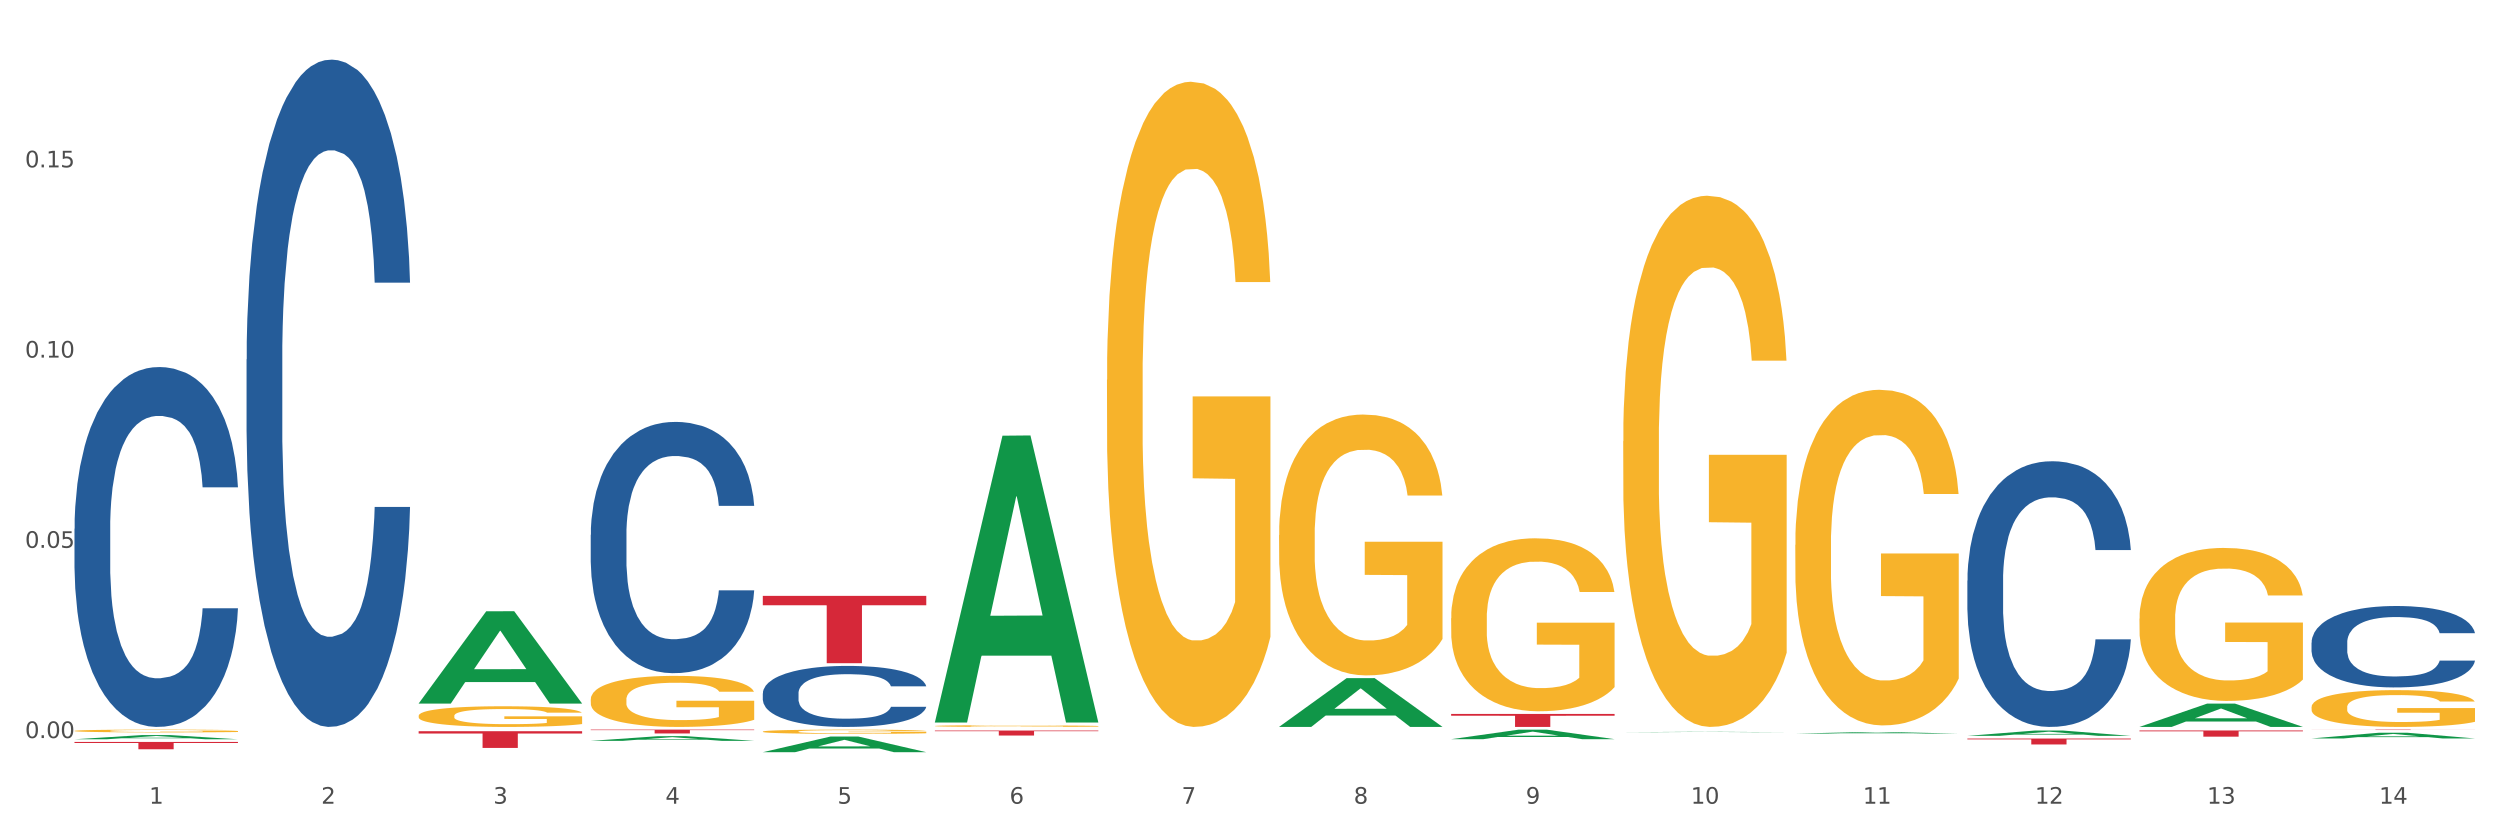 <?xml version="1.0" encoding="utf-8" standalone="no"?>
<!DOCTYPE svg PUBLIC "-//W3C//DTD SVG 1.1//EN"
  "http://www.w3.org/Graphics/SVG/1.1/DTD/svg11.dtd">
<svg xmlns:xlink="http://www.w3.org/1999/xlink" width="1080pt" height="360pt" viewBox="0 0 1080 360" xmlns="http://www.w3.org/2000/svg" version="1.1">
 <rect x="0" y="0" width="1080" height="360" fill="#333333" stroke="none"/>
 <defs>
  <style type="text/css">*{stroke-linejoin: round; stroke-linecap: butt}</style>
 </defs>
 <g id="figure_1">
  <g id="patch_1">
   <path d="M 0 360 
L 1080 360 
L 1080 0 
L 0 0 
z
" style="fill: #ffffff; stroke: #ffffff; stroke-linejoin: miter"/>
  </g>
  <g id="axes_1">
   <g id="matplotlib.axis_1">
    <g id="xtick_1">
     <g id="text_1">
      <!-- 1 -->
      <g style="fill: #4d4d4d" transform="translate(64.432 347.204) scale(0.096 -0.096)">
       <defs>
        <path id="DejaVuSans-31" d="M 794 531 
L 1825 531 
L 1825 4091 
L 703 3866 
L 703 4441 
L 1819 4666 
L 2450 4666 
L 2450 531 
L 3481 531 
L 3481 0 
L 794 0 
L 794 531 
z
" transform="scale(0.016)"/>
       </defs>
       <use xlink:href="#DejaVuSans-31"/>
      </g>
     </g>
    </g>
    <g id="xtick_2">
     <g id="text_2">
      <!-- 2 -->
      <g style="fill: #4d4d4d" transform="translate(138.771 347.204) scale(0.096 -0.096)">
       <defs>
        <path id="DejaVuSans-32" d="M 1228 531 
L 3431 531 
L 3431 0 
L 469 0 
L 469 531 
Q 828 903 1448 1529 
Q 2069 2156 2228 2338 
Q 2531 2678 2651 2914 
Q 2772 3150 2772 3378 
Q 2772 3750 2511 3984 
Q 2250 4219 1831 4219 
Q 1534 4219 1204 4116 
Q 875 4013 500 3803 
L 500 4441 
Q 881 4594 1212 4672 
Q 1544 4750 1819 4750 
Q 2544 4750 2975 4387 
Q 3406 4025 3406 3419 
Q 3406 3131 3298 2873 
Q 3191 2616 2906 2266 
Q 2828 2175 2409 1742 
Q 1991 1309 1228 531 
z
" transform="scale(0.016)"/>
       </defs>
       <use xlink:href="#DejaVuSans-32"/>
      </g>
     </g>
    </g>
    <g id="xtick_3">
     <g id="text_3">
      <!-- 3 -->
      <g style="fill: #4d4d4d" transform="translate(213.109 347.204) scale(0.096 -0.096)">
       <defs>
        <path id="DejaVuSans-33" d="M 2597 2516 
Q 3050 2419 3304 2112 
Q 3559 1806 3559 1356 
Q 3559 666 3084 287 
Q 2609 -91 1734 -91 
Q 1441 -91 1130 -33 
Q 819 25 488 141 
L 488 750 
Q 750 597 1062 519 
Q 1375 441 1716 441 
Q 2309 441 2620 675 
Q 2931 909 2931 1356 
Q 2931 1769 2642 2001 
Q 2353 2234 1838 2234 
L 1294 2234 
L 1294 2753 
L 1863 2753 
Q 2328 2753 2575 2939 
Q 2822 3125 2822 3475 
Q 2822 3834 2567 4026 
Q 2313 4219 1838 4219 
Q 1578 4219 1281 4162 
Q 984 4106 628 3988 
L 628 4550 
Q 988 4650 1302 4700 
Q 1616 4750 1894 4750 
Q 2613 4750 3031 4423 
Q 3450 4097 3450 3541 
Q 3450 3153 3228 2886 
Q 3006 2619 2597 2516 
z
" transform="scale(0.016)"/>
       </defs>
       <use xlink:href="#DejaVuSans-33"/>
      </g>
     </g>
    </g>
    <g id="xtick_4">
     <g id="text_4">
      <!-- 4 -->
      <g style="fill: #4d4d4d" transform="translate(287.448 347.204) scale(0.096 -0.096)">
       <defs>
        <path id="DejaVuSans-34" d="M 2419 4116 
L 825 1625 
L 2419 1625 
L 2419 4116 
z
M 2253 4666 
L 3047 4666 
L 3047 1625 
L 3713 1625 
L 3713 1100 
L 3047 1100 
L 3047 0 
L 2419 0 
L 2419 1100 
L 313 1100 
L 313 1709 
L 2253 4666 
z
" transform="scale(0.016)"/>
       </defs>
       <use xlink:href="#DejaVuSans-34"/>
      </g>
     </g>
    </g>
    <g id="xtick_5">
     <g id="text_5">
      <!-- 5 -->
      <g style="fill: #4d4d4d" transform="translate(361.787 347.204) scale(0.096 -0.096)">
       <defs>
        <path id="DejaVuSans-35" d="M 691 4666 
L 3169 4666 
L 3169 4134 
L 1269 4134 
L 1269 2991 
Q 1406 3038 1543 3061 
Q 1681 3084 1819 3084 
Q 2600 3084 3056 2656 
Q 3513 2228 3513 1497 
Q 3513 744 3044 326 
Q 2575 -91 1722 -91 
Q 1428 -91 1123 -41 
Q 819 9 494 109 
L 494 744 
Q 775 591 1075 516 
Q 1375 441 1709 441 
Q 2250 441 2565 725 
Q 2881 1009 2881 1497 
Q 2881 1984 2565 2268 
Q 2250 2553 1709 2553 
Q 1456 2553 1204 2497 
Q 953 2441 691 2322 
L 691 4666 
z
" transform="scale(0.016)"/>
       </defs>
       <use xlink:href="#DejaVuSans-35"/>
      </g>
     </g>
    </g>
    <g id="xtick_6">
     <g id="text_6">
      <!-- 6 -->
      <g style="fill: #4d4d4d" transform="translate(436.125 347.204) scale(0.096 -0.096)">
       <defs>
        <path id="DejaVuSans-36" d="M 2113 2584 
Q 1688 2584 1439 2293 
Q 1191 2003 1191 1497 
Q 1191 994 1439 701 
Q 1688 409 2113 409 
Q 2538 409 2786 701 
Q 3034 994 3034 1497 
Q 3034 2003 2786 2293 
Q 2538 2584 2113 2584 
z
M 3366 4563 
L 3366 3988 
Q 3128 4100 2886 4159 
Q 2644 4219 2406 4219 
Q 1781 4219 1451 3797 
Q 1122 3375 1075 2522 
Q 1259 2794 1537 2939 
Q 1816 3084 2150 3084 
Q 2853 3084 3261 2657 
Q 3669 2231 3669 1497 
Q 3669 778 3244 343 
Q 2819 -91 2113 -91 
Q 1303 -91 875 529 
Q 447 1150 447 2328 
Q 447 3434 972 4092 
Q 1497 4750 2381 4750 
Q 2619 4750 2861 4703 
Q 3103 4656 3366 4563 
z
" transform="scale(0.016)"/>
       </defs>
       <use xlink:href="#DejaVuSans-36"/>
      </g>
     </g>
    </g>
    <g id="xtick_7">
     <g id="text_7">
      <!-- 7 -->
      <g style="fill: #4d4d4d" transform="translate(510.464 347.204) scale(0.096 -0.096)">
       <defs>
        <path id="DejaVuSans-37" d="M 525 4666 
L 3525 4666 
L 3525 4397 
L 1831 0 
L 1172 0 
L 2766 4134 
L 525 4134 
L 525 4666 
z
" transform="scale(0.016)"/>
       </defs>
       <use xlink:href="#DejaVuSans-37"/>
      </g>
     </g>
    </g>
    <g id="xtick_8">
     <g id="text_8">
      <!-- 8 -->
      <g style="fill: #4d4d4d" transform="translate(584.803 347.204) scale(0.096 -0.096)">
       <defs>
        <path id="DejaVuSans-38" d="M 2034 2216 
Q 1584 2216 1326 1975 
Q 1069 1734 1069 1313 
Q 1069 891 1326 650 
Q 1584 409 2034 409 
Q 2484 409 2743 651 
Q 3003 894 3003 1313 
Q 3003 1734 2745 1975 
Q 2488 2216 2034 2216 
z
M 1403 2484 
Q 997 2584 770 2862 
Q 544 3141 544 3541 
Q 544 4100 942 4425 
Q 1341 4750 2034 4750 
Q 2731 4750 3128 4425 
Q 3525 4100 3525 3541 
Q 3525 3141 3298 2862 
Q 3072 2584 2669 2484 
Q 3125 2378 3379 2068 
Q 3634 1759 3634 1313 
Q 3634 634 3220 271 
Q 2806 -91 2034 -91 
Q 1263 -91 848 271 
Q 434 634 434 1313 
Q 434 1759 690 2068 
Q 947 2378 1403 2484 
z
M 1172 3481 
Q 1172 3119 1398 2916 
Q 1625 2713 2034 2713 
Q 2441 2713 2670 2916 
Q 2900 3119 2900 3481 
Q 2900 3844 2670 4047 
Q 2441 4250 2034 4250 
Q 1625 4250 1398 4047 
Q 1172 3844 1172 3481 
z
" transform="scale(0.016)"/>
       </defs>
       <use xlink:href="#DejaVuSans-38"/>
      </g>
     </g>
    </g>
    <g id="xtick_9">
     <g id="text_9">
      <!-- 9 -->
      <g style="fill: #4d4d4d" transform="translate(659.142 347.204) scale(0.096 -0.096)">
       <defs>
        <path id="DejaVuSans-39" d="M 703 97 
L 703 672 
Q 941 559 1184 500 
Q 1428 441 1663 441 
Q 2288 441 2617 861 
Q 2947 1281 2994 2138 
Q 2813 1869 2534 1725 
Q 2256 1581 1919 1581 
Q 1219 1581 811 2004 
Q 403 2428 403 3163 
Q 403 3881 828 4315 
Q 1253 4750 1959 4750 
Q 2769 4750 3195 4129 
Q 3622 3509 3622 2328 
Q 3622 1225 3098 567 
Q 2575 -91 1691 -91 
Q 1453 -91 1209 -44 
Q 966 3 703 97 
z
M 1959 2075 
Q 2384 2075 2632 2365 
Q 2881 2656 2881 3163 
Q 2881 3666 2632 3958 
Q 2384 4250 1959 4250 
Q 1534 4250 1286 3958 
Q 1038 3666 1038 3163 
Q 1038 2656 1286 2365 
Q 1534 2075 1959 2075 
z
" transform="scale(0.016)"/>
       </defs>
       <use xlink:href="#DejaVuSans-39"/>
      </g>
     </g>
    </g>
    <g id="xtick_10">
     <g id="text_10">
      <!-- 10 -->
      <g style="fill: #4d4d4d" transform="translate(730.426 347.204) scale(0.096 -0.096)">
       <defs>
        <path id="DejaVuSans-30" d="M 2034 4250 
Q 1547 4250 1301 3770 
Q 1056 3291 1056 2328 
Q 1056 1369 1301 889 
Q 1547 409 2034 409 
Q 2525 409 2770 889 
Q 3016 1369 3016 2328 
Q 3016 3291 2770 3770 
Q 2525 4250 2034 4250 
z
M 2034 4750 
Q 2819 4750 3233 4129 
Q 3647 3509 3647 2328 
Q 3647 1150 3233 529 
Q 2819 -91 2034 -91 
Q 1250 -91 836 529 
Q 422 1150 422 2328 
Q 422 3509 836 4129 
Q 1250 4750 2034 4750 
z
" transform="scale(0.016)"/>
       </defs>
       <use xlink:href="#DejaVuSans-31"/>
       <use xlink:href="#DejaVuSans-30" transform="translate(63.623 0)"/>
      </g>
     </g>
    </g>
    <g id="xtick_11">
     <g id="text_11">
      <!-- 11 -->
      <g style="fill: #4d4d4d" transform="translate(804.765 347.204) scale(0.096 -0.096)">
       <use xlink:href="#DejaVuSans-31"/>
       <use xlink:href="#DejaVuSans-31" transform="translate(63.623 0)"/>
      </g>
     </g>
    </g>
    <g id="xtick_12">
     <g id="text_12">
      <!-- 12 -->
      <g style="fill: #4d4d4d" transform="translate(879.104 347.204) scale(0.096 -0.096)">
       <use xlink:href="#DejaVuSans-31"/>
       <use xlink:href="#DejaVuSans-32" transform="translate(63.623 0)"/>
      </g>
     </g>
    </g>
    <g id="xtick_13">
     <g id="text_13">
      <!-- 13 -->
      <g style="fill: #4d4d4d" transform="translate(953.442 347.204) scale(0.096 -0.096)">
       <use xlink:href="#DejaVuSans-31"/>
       <use xlink:href="#DejaVuSans-33" transform="translate(63.623 0)"/>
      </g>
     </g>
    </g>
    <g id="xtick_14">
     <g id="text_14">
      <!-- 14 -->
      <g style="fill: #4d4d4d" transform="translate(1027.781 347.204) scale(0.096 -0.096)">
       <use xlink:href="#DejaVuSans-31"/>
       <use xlink:href="#DejaVuSans-34" transform="translate(63.623 0)"/>
      </g>
     </g>
    </g>
    <g id="xtick_15"/>
    <g id="xtick_16"/>
    <g id="xtick_17"/>
    <g id="xtick_18"/>
    <g id="xtick_19"/>
    <g id="xtick_20"/>
    <g id="xtick_21"/>
    <g id="xtick_22"/>
    <g id="xtick_23"/>
    <g id="xtick_24"/>
    <g id="xtick_25"/>
    <g id="xtick_26"/>
    <g id="xtick_27"/>
   </g>
   <g id="matplotlib.axis_2">
    <g id="ytick_1">
     <g id="text_15">
      <!-- 0.00 -->
      <g style="fill: #4d4d4d" transform="translate(10.8 318.841) scale(0.096 -0.096)">
       <defs>
        <path id="DejaVuSans-2e" d="M 684 794 
L 1344 794 
L 1344 0 
L 684 0 
L 684 794 
z
" transform="scale(0.016)"/>
       </defs>
       <use xlink:href="#DejaVuSans-30"/>
       <use xlink:href="#DejaVuSans-2e" transform="translate(63.623 0)"/>
       <use xlink:href="#DejaVuSans-30" transform="translate(95.41 0)"/>
       <use xlink:href="#DejaVuSans-30" transform="translate(159.033 0)"/>
      </g>
     </g>
    </g>
    <g id="ytick_2">
     <g id="text_16">
      <!-- 0.05 -->
      <g style="fill: #4d4d4d" transform="translate(10.8 236.662) scale(0.096 -0.096)">
       <use xlink:href="#DejaVuSans-30"/>
       <use xlink:href="#DejaVuSans-2e" transform="translate(63.623 0)"/>
       <use xlink:href="#DejaVuSans-30" transform="translate(95.41 0)"/>
       <use xlink:href="#DejaVuSans-35" transform="translate(159.033 0)"/>
      </g>
     </g>
    </g>
    <g id="ytick_3">
     <g id="text_17">
      <!-- 0.10 -->
      <g style="fill: #4d4d4d" transform="translate(10.8 154.484) scale(0.096 -0.096)">
       <use xlink:href="#DejaVuSans-30"/>
       <use xlink:href="#DejaVuSans-2e" transform="translate(63.623 0)"/>
       <use xlink:href="#DejaVuSans-31" transform="translate(95.41 0)"/>
       <use xlink:href="#DejaVuSans-30" transform="translate(159.033 0)"/>
      </g>
     </g>
    </g>
    <g id="ytick_4">
     <g id="text_18">
      <!-- 0.15 -->
      <g style="fill: #4d4d4d" transform="translate(10.8 72.305) scale(0.096 -0.096)">
       <use xlink:href="#DejaVuSans-30"/>
       <use xlink:href="#DejaVuSans-2e" transform="translate(63.623 0)"/>
       <use xlink:href="#DejaVuSans-31" transform="translate(95.41 0)"/>
       <use xlink:href="#DejaVuSans-35" transform="translate(159.033 0)"/>
      </g>
     </g>
    </g>
    <g id="ytick_5"/>
    <g id="ytick_6"/>
    <g id="ytick_7"/>
    <g id="ytick_8"/>
   </g>
   <g id="PolyCollection_1">
    <path d="M 32.175 319.364 
L 32.248 319.362 
L 61.37 317.551 
L 73.456 317.549 
L 102.797 319.367 
L 88.818 319.367 
L 82.484 318.944 
L 52.415 318.944 
L 52.197 318.95 
L 46.081 319.367 
L 32.175 319.367 
L 32.175 319.364 
L 56.201 318.691 
L 78.698 318.689 
L 67.559 317.936 
L 67.413 317.933 
L 67.267 317.938 
L 56.128 318.689 
L 56.201 318.691 
L 32.175 319.364 
z
" clip-path="url(#p87b5a699cd)" style="fill: #109648"/>
    <path d="M 924.24 315.573 
L 994.861 315.573 
L 994.861 315.943 
L 967.081 315.946 
L 967.081 318.236 
L 951.852 318.236 
L 951.852 315.946 
L 924.24 315.943 
L 924.24 315.576 
L 924.24 315.573 
z
" clip-path="url(#p87b5a699cd)" style="fill: #d62839"/>
    <path d="M 849.901 319.057 
L 920.523 319.057 
L 920.523 319.412 
L 892.742 319.415 
L 892.742 321.613 
L 877.514 321.613 
L 877.514 319.415 
L 849.901 319.412 
L 849.901 319.06 
L 849.901 319.057 
z
" clip-path="url(#p87b5a699cd)" style="fill: #d62839"/>
    <path d="M 626.885 308.429 
L 697.506 308.429 
L 697.506 309.208 
L 669.726 309.213 
L 669.726 314.036 
L 654.497 314.036 
L 654.497 309.213 
L 626.885 309.208 
L 626.885 308.434 
L 626.885 308.429 
z
" clip-path="url(#p87b5a699cd)" style="fill: #d62839"/>
    <path d="M 403.869 315.586 
L 474.49 315.586 
L 474.49 315.885 
L 446.71 315.887 
L 446.71 317.738 
L 431.481 317.738 
L 431.481 315.887 
L 403.869 315.885 
L 403.869 315.588 
L 403.869 315.586 
z
" clip-path="url(#p87b5a699cd)" style="fill: #d62839"/>
    <path d="M 329.53 257.42 
L 400.152 257.42 
L 400.152 261.463 
L 372.371 261.49 
L 372.371 286.516 
L 357.143 286.516 
L 357.143 261.49 
L 329.53 261.463 
L 329.53 257.447 
L 329.53 257.42 
z
" clip-path="url(#p87b5a699cd)" style="fill: #d62839"/>
    <path d="M 255.191 315.194 
L 325.813 315.194 
L 325.813 315.426 
L 298.033 315.428 
L 298.033 316.866 
L 282.804 316.866 
L 282.804 315.428 
L 255.191 315.426 
L 255.191 315.195 
L 255.191 315.194 
z
" clip-path="url(#p87b5a699cd)" style="fill: #d62839"/>
    <path d="M 180.852 315.881 
L 251.474 315.881 
L 251.474 316.886 
L 223.694 316.893 
L 223.694 323.113 
L 208.465 323.113 
L 208.465 316.893 
L 180.852 316.886 
L 180.852 315.888 
L 180.852 315.881 
z
" clip-path="url(#p87b5a699cd)" style="fill: #d62839"/>
    <path d="M 32.175 320.525 
L 102.797 320.525 
L 102.797 320.965 
L 75.017 320.968 
L 75.017 323.694 
L 59.788 323.694 
L 59.788 320.968 
L 32.175 320.965 
L 32.175 320.528 
L 32.175 320.525 
z
" clip-path="url(#p87b5a699cd)" style="fill: #d62839"/>
    <path d="M 32.175 228.418 
L 32.258 228.276 
L 32.258 224.301 
L 32.509 218.905 
L 33.427 208.966 
L 34.596 201.441 
L 36.599 192.638 
L 37.684 188.946 
L 39.104 184.829 
L 42.025 178.155 
L 45.364 172.476 
L 47.702 169.352 
L 49.455 167.364 
L 53.378 163.815 
L 55.632 162.253 
L 57.969 160.975 
L 59.973 160.123 
L 63.312 159.129 
L 65.983 158.703 
L 69.072 158.561 
L 71.66 158.703 
L 75.082 159.271 
L 80.091 160.975 
L 82.011 161.969 
L 84.599 163.673 
L 87.27 165.945 
L 89.44 168.216 
L 91.945 171.482 
L 94.533 175.742 
L 97.037 181.137 
L 98.79 186.107 
L 100.209 191.36 
L 101.461 197.749 
L 102.379 204.707 
L 102.797 210.528 
L 87.52 210.528 
L 87.103 205.275 
L 86.268 199.595 
L 85.434 195.762 
L 84.515 192.638 
L 83.096 189.088 
L 81.844 186.816 
L 79.757 184.119 
L 77.837 182.415 
L 76.251 181.421 
L 74.331 180.569 
L 70.241 179.717 
L 67.319 179.717 
L 65.482 180.001 
L 63.229 180.711 
L 61.309 181.705 
L 59.055 183.409 
L 57.302 185.255 
L 55.549 187.668 
L 54.547 189.372 
L 53.044 192.496 
L 52.043 195.052 
L 50.707 199.453 
L 49.956 202.577 
L 48.62 210.67 
L 48.036 216.634 
L 47.785 220.751 
L 47.618 225.295 
L 47.618 247.444 
L 48.119 257.383 
L 48.537 261.643 
L 49.204 266.471 
L 50.457 272.718 
L 52.293 278.823 
L 54.213 283.225 
L 55.799 285.923 
L 57.302 287.91 
L 58.804 289.472 
L 60.641 290.892 
L 62.143 291.744 
L 64.397 292.596 
L 67.069 293.022 
L 69.155 293.022 
L 73.413 292.312 
L 75.333 291.602 
L 77.169 290.608 
L 79.173 289.046 
L 80.759 287.342 
L 81.677 286.065 
L 83.18 283.367 
L 84.348 280.527 
L 85.35 277.261 
L 86.018 274.422 
L 86.769 270.162 
L 87.353 265.335 
L 87.52 262.779 
L 102.797 262.779 
L 102.463 267.89 
L 101.879 272.86 
L 100.71 279.533 
L 99.792 283.367 
L 98.372 288.052 
L 96.87 292.028 
L 94.783 296.43 
L 92.863 299.695 
L 90.86 302.535 
L 88.689 305.091 
L 84.766 308.64 
L 83.347 309.634 
L 80.341 311.338 
L 78.004 312.332 
L 74.581 313.326 
L 71.075 313.894 
L 67.402 314.036 
L 64.147 313.752 
L 60.557 312.9 
L 58.303 312.048 
L 55.799 310.77 
L 52.877 308.782 
L 50.123 306.369 
L 47.535 303.529 
L 45.114 300.263 
L 42.86 296.572 
L 39.938 290.466 
L 37.768 284.503 
L 36.182 278.965 
L 35.097 274.28 
L 34.011 268.316 
L 33.427 264.199 
L 32.509 254.26 
L 32.175 245.031 
L 32.175 228.418 
z
" clip-path="url(#p87b5a699cd)" style="fill: #255c99"/>
    <path d="M 106.514 155.286 
L 106.597 155.023 
L 106.597 147.652 
L 106.848 137.648 
L 107.766 119.219 
L 108.935 105.266 
L 110.938 88.943 
L 112.023 82.098 
L 113.442 74.464 
L 116.364 62.09 
L 119.703 51.56 
L 122.04 45.768 
L 123.794 42.082 
L 127.717 35.5 
L 129.971 32.604 
L 132.308 30.235 
L 134.312 28.655 
L 137.651 26.813 
L 140.322 26.023 
L 143.411 25.759 
L 145.998 26.023 
L 149.421 27.076 
L 154.43 30.235 
L 156.35 32.078 
L 158.937 35.237 
L 161.609 39.449 
L 163.779 43.662 
L 166.283 49.717 
L 168.871 57.615 
L 171.376 67.619 
L 173.129 76.833 
L 174.548 86.574 
L 175.8 98.421 
L 176.718 111.321 
L 177.135 122.115 
L 161.859 122.115 
L 161.442 112.374 
L 160.607 101.843 
L 159.772 94.735 
L 158.854 88.943 
L 157.435 82.362 
L 156.183 78.149 
L 154.096 73.147 
L 152.176 69.988 
L 150.59 68.145 
L 148.67 66.566 
L 144.579 64.986 
L 141.658 64.986 
L 139.821 65.513 
L 137.567 66.829 
L 135.647 68.672 
L 133.393 71.831 
L 131.64 75.254 
L 129.887 79.729 
L 128.886 82.888 
L 127.383 88.68 
L 126.381 93.419 
L 125.046 101.58 
L 124.294 107.372 
L 122.959 122.378 
L 122.374 133.435 
L 122.124 141.07 
L 121.957 149.495 
L 121.957 190.564 
L 122.458 208.993 
L 122.875 216.891 
L 123.543 225.842 
L 124.795 237.425 
L 126.632 248.746 
L 128.552 256.907 
L 130.138 261.909 
L 131.64 265.595 
L 133.143 268.491 
L 134.979 271.123 
L 136.482 272.703 
L 138.736 274.283 
L 141.407 275.072 
L 143.494 275.072 
L 147.751 273.756 
L 149.671 272.44 
L 151.508 270.597 
L 153.511 267.701 
L 155.097 264.542 
L 156.016 262.172 
L 157.518 257.17 
L 158.687 251.905 
L 159.689 245.85 
L 160.357 240.585 
L 161.108 232.687 
L 161.692 223.736 
L 161.859 218.997 
L 177.135 218.997 
L 176.802 228.474 
L 176.217 237.689 
L 175.049 250.062 
L 174.13 257.17 
L 172.711 265.858 
L 171.209 273.23 
L 169.122 281.391 
L 167.202 287.446 
L 165.198 292.711 
L 163.028 297.45 
L 159.104 304.032 
L 157.685 305.875 
L 154.68 309.034 
L 152.343 310.877 
L 148.92 312.719 
L 145.414 313.773 
L 141.741 314.036 
L 138.486 313.509 
L 134.896 311.93 
L 132.642 310.35 
L 130.138 307.981 
L 127.216 304.295 
L 124.461 299.819 
L 121.874 294.554 
L 119.453 288.499 
L 117.199 281.654 
L 114.277 270.334 
L 112.107 259.276 
L 110.521 249.009 
L 109.435 240.321 
L 108.35 229.264 
L 107.766 221.629 
L 106.848 203.201 
L 106.514 186.089 
L 106.514 155.286 
z
" clip-path="url(#p87b5a699cd)" style="fill: #255c99"/>
    <path d="M 255.191 231.035 
L 255.275 230.936 
L 255.275 228.16 
L 255.525 224.393 
L 256.443 217.453 
L 257.612 212.199 
L 259.615 206.053 
L 260.701 203.475 
L 262.12 200.6 
L 265.041 195.941 
L 268.381 191.975 
L 270.718 189.794 
L 272.471 188.407 
L 276.394 185.928 
L 278.648 184.838 
L 280.986 183.946 
L 282.989 183.351 
L 286.328 182.657 
L 288.999 182.359 
L 292.088 182.26 
L 294.676 182.359 
L 298.098 182.756 
L 303.107 183.946 
L 305.027 184.639 
L 307.615 185.829 
L 310.286 187.415 
L 312.457 189.001 
L 314.961 191.281 
L 317.549 194.256 
L 320.053 198.023 
L 321.806 201.492 
L 323.225 205.16 
L 324.477 209.621 
L 325.396 214.479 
L 325.813 218.544 
L 310.537 218.544 
L 310.119 214.876 
L 309.284 210.91 
L 308.45 208.234 
L 307.531 206.053 
L 306.112 203.574 
L 304.86 201.988 
L 302.773 200.105 
L 300.853 198.915 
L 299.267 198.221 
L 297.347 197.626 
L 293.257 197.031 
L 290.335 197.031 
L 288.499 197.23 
L 286.245 197.725 
L 284.325 198.419 
L 282.071 199.609 
L 280.318 200.898 
L 278.565 202.583 
L 277.563 203.773 
L 276.06 205.953 
L 275.059 207.738 
L 273.723 210.811 
L 272.972 212.992 
L 271.636 218.643 
L 271.052 222.806 
L 270.801 225.681 
L 270.634 228.854 
L 270.634 244.319 
L 271.135 251.258 
L 271.553 254.232 
L 272.22 257.603 
L 273.473 261.965 
L 275.309 266.228 
L 277.229 269.301 
L 278.815 271.184 
L 280.318 272.572 
L 281.82 273.663 
L 283.657 274.654 
L 285.159 275.249 
L 287.413 275.844 
L 290.085 276.141 
L 292.172 276.141 
L 296.429 275.645 
L 298.349 275.15 
L 300.185 274.456 
L 302.189 273.365 
L 303.775 272.176 
L 304.693 271.283 
L 306.196 269.4 
L 307.364 267.417 
L 308.366 265.137 
L 309.034 263.154 
L 309.785 260.18 
L 310.37 256.81 
L 310.537 255.025 
L 325.813 255.025 
L 325.479 258.594 
L 324.895 262.064 
L 323.726 266.723 
L 322.808 269.4 
L 321.389 272.671 
L 319.886 275.447 
L 317.799 278.52 
L 315.879 280.8 
L 313.876 282.783 
L 311.705 284.568 
L 307.782 287.046 
L 306.363 287.74 
L 303.358 288.929 
L 301.02 289.623 
L 297.598 290.317 
L 294.092 290.714 
L 290.419 290.813 
L 287.163 290.615 
L 283.573 290.02 
L 281.32 289.425 
L 278.815 288.533 
L 275.893 287.145 
L 273.139 285.46 
L 270.551 283.477 
L 268.13 281.197 
L 265.876 278.619 
L 262.955 274.357 
L 260.784 270.193 
L 259.198 266.327 
L 258.113 263.055 
L 257.028 258.892 
L 256.443 256.017 
L 255.525 249.077 
L 255.191 242.633 
L 255.191 231.035 
z
" clip-path="url(#p87b5a699cd)" style="fill: #255c99"/>
    <path d="M 998.578 315.194 
L 1069.2 315.194 
L 1069.2 315.219 
L 1041.42 315.219 
L 1041.42 315.375 
L 1026.191 315.375 
L 1026.191 315.219 
L 998.578 315.219 
L 998.578 315.194 
L 998.578 315.194 
z
" clip-path="url(#p87b5a699cd)" style="fill: #d62839"/>
    <path d="M 329.53 299.518 
L 329.613 299.494 
L 329.613 298.82 
L 329.864 297.905 
L 330.782 296.22 
L 331.951 294.944 
L 333.954 293.451 
L 335.039 292.825 
L 336.458 292.127 
L 339.38 290.996 
L 342.719 290.033 
L 345.057 289.503 
L 346.81 289.166 
L 350.733 288.564 
L 352.987 288.299 
L 355.324 288.083 
L 357.328 287.938 
L 360.667 287.77 
L 363.338 287.697 
L 366.427 287.673 
L 369.015 287.697 
L 372.437 287.794 
L 377.446 288.083 
L 379.366 288.251 
L 381.954 288.54 
L 384.625 288.925 
L 386.795 289.31 
L 389.3 289.864 
L 391.887 290.586 
L 394.392 291.501 
L 396.145 292.344 
L 397.564 293.235 
L 398.816 294.318 
L 399.734 295.498 
L 400.152 296.485 
L 384.875 296.485 
L 384.458 295.594 
L 383.623 294.631 
L 382.788 293.981 
L 381.87 293.451 
L 380.451 292.85 
L 379.199 292.464 
L 377.112 292.007 
L 375.192 291.718 
L 373.606 291.549 
L 371.686 291.405 
L 367.595 291.261 
L 364.674 291.261 
L 362.837 291.309 
L 360.583 291.429 
L 358.663 291.598 
L 356.41 291.886 
L 354.656 292.199 
L 352.903 292.609 
L 351.902 292.898 
L 350.399 293.427 
L 349.397 293.861 
L 348.062 294.607 
L 347.31 295.137 
L 345.975 296.509 
L 345.391 297.52 
L 345.14 298.218 
L 344.973 298.989 
L 344.973 302.744 
L 345.474 304.43 
L 345.891 305.152 
L 346.559 305.971 
L 347.811 307.03 
L 349.648 308.065 
L 351.568 308.811 
L 353.154 309.269 
L 354.656 309.606 
L 356.159 309.871 
L 357.996 310.112 
L 359.498 310.256 
L 361.752 310.4 
L 364.423 310.473 
L 366.51 310.473 
L 370.768 310.352 
L 372.688 310.232 
L 374.524 310.063 
L 376.528 309.799 
L 378.114 309.51 
L 379.032 309.293 
L 380.534 308.836 
L 381.703 308.354 
L 382.705 307.8 
L 383.373 307.319 
L 384.124 306.597 
L 384.708 305.778 
L 384.875 305.345 
L 400.152 305.345 
L 399.818 306.211 
L 399.233 307.054 
L 398.065 308.186 
L 397.146 308.836 
L 395.727 309.63 
L 394.225 310.304 
L 392.138 311.05 
L 390.218 311.604 
L 388.214 312.086 
L 386.044 312.519 
L 382.121 313.121 
L 380.701 313.289 
L 377.696 313.578 
L 375.359 313.747 
L 371.936 313.915 
L 368.43 314.012 
L 364.757 314.036 
L 361.502 313.988 
L 357.912 313.843 
L 355.658 313.699 
L 353.154 313.482 
L 350.232 313.145 
L 347.477 312.736 
L 344.89 312.254 
L 342.469 311.701 
L 340.215 311.075 
L 337.293 310.039 
L 335.123 309.028 
L 333.537 308.089 
L 332.452 307.295 
L 331.366 306.284 
L 330.782 305.585 
L 329.864 303.9 
L 329.53 302.335 
L 329.53 299.518 
z
" clip-path="url(#p87b5a699cd)" style="fill: #255c99"/>
    <path d="M 998.578 277.599 
L 998.662 277.567 
L 998.662 276.668 
L 998.912 275.446 
L 999.83 273.197 
L 1000.999 271.494 
L 1003.003 269.502 
L 1004.088 268.666 
L 1005.507 267.735 
L 1008.429 266.224 
L 1011.768 264.939 
L 1014.105 264.232 
L 1015.858 263.782 
L 1019.781 262.979 
L 1022.035 262.625 
L 1024.373 262.336 
L 1026.376 262.143 
L 1029.715 261.919 
L 1032.387 261.822 
L 1035.475 261.79 
L 1038.063 261.822 
L 1041.486 261.951 
L 1046.494 262.336 
L 1048.414 262.561 
L 1051.002 262.947 
L 1053.673 263.461 
L 1055.844 263.975 
L 1058.348 264.714 
L 1060.936 265.678 
L 1063.44 266.899 
L 1065.193 268.024 
L 1066.612 269.213 
L 1067.864 270.659 
L 1068.783 272.233 
L 1069.2 273.551 
L 1053.924 273.551 
L 1053.506 272.362 
L 1052.671 271.076 
L 1051.837 270.209 
L 1050.918 269.502 
L 1049.499 268.699 
L 1048.247 268.184 
L 1046.16 267.574 
L 1044.24 267.188 
L 1042.654 266.963 
L 1040.734 266.771 
L 1036.644 266.578 
L 1033.722 266.578 
L 1031.886 266.642 
L 1029.632 266.803 
L 1027.712 267.028 
L 1025.458 267.413 
L 1023.705 267.831 
L 1021.952 268.377 
L 1020.95 268.763 
L 1019.448 269.47 
L 1018.446 270.048 
L 1017.11 271.044 
L 1016.359 271.751 
L 1015.023 273.583 
L 1014.439 274.932 
L 1014.188 275.864 
L 1014.022 276.892 
L 1014.022 281.905 
L 1014.522 284.154 
L 1014.94 285.118 
L 1015.608 286.211 
L 1016.86 287.625 
L 1018.696 289.007 
L 1020.616 290.003 
L 1022.202 290.613 
L 1023.705 291.063 
L 1025.207 291.417 
L 1027.044 291.738 
L 1028.547 291.931 
L 1030.8 292.123 
L 1033.472 292.22 
L 1035.559 292.22 
L 1039.816 292.059 
L 1041.736 291.898 
L 1043.572 291.674 
L 1045.576 291.32 
L 1047.162 290.935 
L 1048.08 290.645 
L 1049.583 290.035 
L 1050.752 289.392 
L 1051.753 288.653 
L 1052.421 288.01 
L 1053.172 287.046 
L 1053.757 285.954 
L 1053.924 285.376 
L 1069.2 285.376 
L 1068.866 286.532 
L 1068.282 287.657 
L 1067.113 289.167 
L 1066.195 290.035 
L 1064.776 291.095 
L 1063.273 291.995 
L 1061.186 292.991 
L 1059.266 293.73 
L 1057.263 294.373 
L 1055.092 294.951 
L 1051.169 295.754 
L 1049.75 295.979 
L 1046.745 296.365 
L 1044.407 296.59 
L 1040.985 296.815 
L 1037.479 296.943 
L 1033.806 296.975 
L 1030.55 296.911 
L 1026.96 296.718 
L 1024.707 296.526 
L 1022.202 296.236 
L 1019.281 295.787 
L 1016.526 295.24 
L 1013.938 294.598 
L 1011.517 293.859 
L 1009.263 293.023 
L 1006.342 291.641 
L 1004.171 290.292 
L 1002.585 289.039 
L 1001.5 287.978 
L 1000.415 286.629 
L 999.83 285.697 
L 998.912 283.448 
L 998.578 281.359 
L 998.578 277.599 
z
" clip-path="url(#p87b5a699cd)" style="fill: #255c99"/>
    <path d="M 998.578 305.482 
L 998.662 305.467 
L 998.662 304.944 
L 998.828 304.494 
L 999.662 303.405 
L 1000.913 302.505 
L 1001.83 302.025 
L 1002.747 301.633 
L 1003.831 301.241 
L 1005.165 300.834 
L 1007.583 300.239 
L 1009.084 299.934 
L 1010.918 299.615 
L 1014.253 299.15 
L 1016.671 298.888 
L 1019.173 298.671 
L 1023.258 298.409 
L 1025.926 298.293 
L 1028.761 298.206 
L 1032.18 298.148 
L 1034.765 298.133 
L 1040.434 298.177 
L 1045.27 298.308 
L 1047.605 298.409 
L 1050.607 298.583 
L 1052.191 298.7 
L 1054.775 298.932 
L 1057.444 299.237 
L 1059.278 299.498 
L 1062.029 299.992 
L 1064.114 300.486 
L 1066.032 301.096 
L 1067.032 301.517 
L 1067.783 301.909 
L 1068.45 302.359 
L 1069.117 303.071 
L 1054.108 303.071 
L 1053.525 302.563 
L 1052.608 302.083 
L 1051.274 301.619 
L 1050.106 301.328 
L 1048.105 300.965 
L 1046.271 300.733 
L 1044.353 300.559 
L 1042.019 300.413 
L 1040.184 300.341 
L 1037.599 300.283 
L 1032.513 300.297 
L 1029.095 300.413 
L 1026.76 300.559 
L 1025.259 300.689 
L 1023.925 300.834 
L 1022.425 301.038 
L 1020.674 301.343 
L 1019.423 301.619 
L 1018.172 301.967 
L 1017.172 302.316 
L 1016.255 302.722 
L 1015.504 303.158 
L 1014.92 303.608 
L 1014.42 304.16 
L 1014.003 305.075 
L 1014.003 307.065 
L 1014.17 307.515 
L 1014.587 308.11 
L 1015.087 308.561 
L 1015.921 309.098 
L 1016.671 309.461 
L 1018.089 309.984 
L 1019.673 310.42 
L 1020.924 310.696 
L 1022.174 310.928 
L 1024.342 311.247 
L 1026.76 311.509 
L 1028.845 311.669 
L 1031.68 311.814 
L 1033.597 311.872 
L 1035.265 311.901 
L 1039.35 311.901 
L 1042.269 311.857 
L 1045.52 311.756 
L 1048.022 311.625 
L 1050.106 311.465 
L 1052.441 311.204 
L 1053.942 310.957 
L 1053.942 307.922 
L 1035.598 307.907 
L 1035.598 305.888 
L 1069.2 305.888 
L 1069.2 311.814 
L 1067.783 312.119 
L 1066.198 312.395 
L 1064.531 312.642 
L 1062.029 312.947 
L 1059.028 313.237 
L 1056.36 313.44 
L 1053.525 313.615 
L 1050.19 313.774 
L 1045.854 313.92 
L 1043.186 313.978 
L 1039.851 314.021 
L 1035.932 314.036 
L 1032.513 314.007 
L 1029.178 313.934 
L 1025.676 313.803 
L 1022.258 313.615 
L 1019.673 313.426 
L 1017.088 313.193 
L 1014.337 312.889 
L 1012.169 312.598 
L 1010.501 312.337 
L 1008.667 312.003 
L 1006.666 311.567 
L 1005.165 311.175 
L 1003.831 310.768 
L 1002.414 310.245 
L 1001.413 309.795 
L 1000.413 309.229 
L 999.829 308.808 
L 999.162 308.154 
L 998.662 307.239 
L 998.578 305.482 
z
" clip-path="url(#p87b5a699cd)" style="fill: #f7b32b"/>
    <path d="M 924.24 267.249 
L 924.323 267.189 
L 924.323 265.016 
L 924.49 263.144 
L 925.323 258.617 
L 926.574 254.875 
L 927.491 252.883 
L 928.408 251.253 
L 929.492 249.623 
L 930.826 247.933 
L 933.244 245.458 
L 934.745 244.191 
L 936.58 242.863 
L 939.915 240.931 
L 942.333 239.845 
L 944.834 238.939 
L 948.92 237.853 
L 951.588 237.37 
L 954.423 237.008 
L 957.841 236.766 
L 960.426 236.706 
L 966.096 236.887 
L 970.932 237.43 
L 973.266 237.853 
L 976.268 238.577 
L 977.852 239.06 
L 980.437 240.026 
L 983.105 241.293 
L 984.939 242.38 
L 987.691 244.432 
L 989.775 246.485 
L 991.693 249.02 
L 992.693 250.77 
L 993.444 252.4 
L 994.111 254.271 
L 994.778 257.229 
L 979.77 257.229 
L 979.186 255.116 
L 978.269 253.124 
L 976.935 251.193 
L 975.768 249.986 
L 973.766 248.477 
L 971.932 247.511 
L 970.014 246.786 
L 967.68 246.183 
L 965.845 245.881 
L 963.261 245.639 
L 958.175 245.7 
L 954.756 246.183 
L 952.422 246.786 
L 950.921 247.33 
L 949.587 247.933 
L 948.086 248.778 
L 946.335 250.046 
L 945.084 251.193 
L 943.834 252.641 
L 942.833 254.09 
L 941.916 255.78 
L 941.165 257.591 
L 940.582 259.462 
L 940.081 261.756 
L 939.665 265.559 
L 939.665 273.828 
L 939.831 275.7 
L 940.248 278.175 
L 940.749 280.046 
L 941.582 282.279 
L 942.333 283.788 
L 943.75 285.961 
L 945.334 287.772 
L 946.585 288.919 
L 947.836 289.885 
L 950.004 291.213 
L 952.422 292.299 
L 954.506 292.963 
L 957.341 293.567 
L 959.259 293.808 
L 960.926 293.929 
L 965.012 293.929 
L 967.93 293.748 
L 971.182 293.325 
L 973.683 292.782 
L 975.768 292.118 
L 978.102 291.032 
L 979.603 290.005 
L 979.603 277.39 
L 961.26 277.329 
L 961.26 268.939 
L 994.861 268.939 
L 994.861 293.567 
L 993.444 294.834 
L 991.86 295.981 
L 990.192 297.007 
L 987.691 298.275 
L 984.689 299.482 
L 982.021 300.327 
L 979.186 301.052 
L 975.851 301.716 
L 971.515 302.319 
L 968.847 302.561 
L 965.512 302.742 
L 961.593 302.802 
L 958.175 302.681 
L 954.84 302.38 
L 951.338 301.836 
L 947.919 301.052 
L 945.334 300.267 
L 942.75 299.301 
L 939.998 298.034 
L 937.83 296.826 
L 936.163 295.74 
L 934.328 294.351 
L 932.327 292.541 
L 930.826 290.911 
L 929.492 289.221 
L 928.075 287.048 
L 927.074 285.176 
L 926.074 282.822 
L 925.49 281.072 
L 924.823 278.356 
L 924.323 274.553 
L 924.24 267.249 
z
" clip-path="url(#p87b5a699cd)" style="fill: #f7b32b"/>
    <path d="M 775.562 235.386 
L 775.645 235.253 
L 775.645 230.486 
L 775.812 226.381 
L 776.646 216.449 
L 777.897 208.238 
L 778.814 203.868 
L 779.731 200.293 
L 780.815 196.717 
L 782.149 193.009 
L 784.567 187.58 
L 786.068 184.799 
L 787.902 181.885 
L 791.237 177.648 
L 793.655 175.264 
L 796.157 173.278 
L 800.242 170.894 
L 802.91 169.835 
L 805.745 169.04 
L 809.164 168.51 
L 811.748 168.378 
L 817.418 168.775 
L 822.254 169.967 
L 824.589 170.894 
L 827.59 172.483 
L 829.175 173.543 
L 831.759 175.661 
L 834.427 178.442 
L 836.262 180.826 
L 839.013 185.329 
L 841.098 189.831 
L 843.015 195.393 
L 844.016 199.233 
L 844.766 202.809 
L 845.433 206.914 
L 846.1 213.403 
L 831.092 213.403 
L 830.509 208.768 
L 829.592 204.398 
L 828.257 200.16 
L 827.09 197.512 
L 825.089 194.201 
L 823.255 192.082 
L 821.337 190.493 
L 819.002 189.169 
L 817.168 188.507 
L 814.583 187.977 
L 809.497 188.11 
L 806.079 189.169 
L 803.744 190.493 
L 802.243 191.685 
L 800.909 193.009 
L 799.408 194.863 
L 797.657 197.644 
L 796.407 200.16 
L 795.156 203.339 
L 794.156 206.517 
L 793.238 210.225 
L 792.488 214.198 
L 791.904 218.303 
L 791.404 223.335 
L 790.987 231.678 
L 790.987 249.82 
L 791.154 253.925 
L 791.571 259.355 
L 792.071 263.46 
L 792.905 268.36 
L 793.655 271.671 
L 795.073 276.438 
L 796.657 280.411 
L 797.908 282.927 
L 799.158 285.046 
L 801.326 287.959 
L 803.744 290.343 
L 805.829 291.799 
L 808.663 293.124 
L 810.581 293.653 
L 812.249 293.918 
L 816.334 293.918 
L 819.253 293.521 
L 822.504 292.594 
L 825.006 291.402 
L 827.09 289.945 
L 829.425 287.562 
L 830.926 285.31 
L 830.926 257.633 
L 812.582 257.501 
L 812.582 239.094 
L 846.184 239.094 
L 846.184 293.124 
L 844.766 295.905 
L 843.182 298.421 
L 841.515 300.672 
L 839.013 303.453 
L 836.012 306.101 
L 833.344 307.955 
L 830.509 309.544 
L 827.174 311.001 
L 822.838 312.325 
L 820.17 312.855 
L 816.835 313.252 
L 812.916 313.385 
L 809.497 313.12 
L 806.162 312.458 
L 802.66 311.266 
L 799.242 309.544 
L 796.657 307.823 
L 794.072 305.704 
L 791.321 302.923 
L 789.153 300.275 
L 787.485 297.891 
L 785.651 294.845 
L 783.65 290.872 
L 782.149 287.297 
L 780.815 283.589 
L 779.398 278.822 
L 778.397 274.716 
L 777.396 269.552 
L 776.813 265.711 
L 776.146 259.752 
L 775.645 251.409 
L 775.562 235.386 
z
" clip-path="url(#p87b5a699cd)" style="fill: #f7b32b"/>
    <path d="M 701.223 190.595 
L 701.307 190.385 
L 701.307 182.84 
L 701.474 176.344 
L 702.307 160.625 
L 703.558 147.631 
L 704.475 140.715 
L 705.392 135.057 
L 706.476 129.398 
L 707.81 123.53 
L 710.228 114.937 
L 711.729 110.536 
L 713.563 105.926 
L 716.899 99.219 
L 719.317 95.447 
L 721.818 92.303 
L 725.903 88.531 
L 728.572 86.854 
L 731.406 85.597 
L 734.825 84.758 
L 737.41 84.549 
L 743.08 85.177 
L 747.915 87.064 
L 750.25 88.531 
L 753.252 91.046 
L 754.836 92.722 
L 757.421 96.075 
L 760.089 100.477 
L 761.923 104.249 
L 764.675 111.375 
L 766.759 118.5 
L 768.677 127.302 
L 769.677 133.38 
L 770.428 139.039 
L 771.095 145.536 
L 771.762 155.805 
L 756.754 155.805 
L 756.17 148.47 
L 755.253 141.554 
L 753.919 134.847 
L 752.751 130.656 
L 750.75 125.416 
L 748.916 122.063 
L 746.998 119.548 
L 744.664 117.452 
L 742.829 116.404 
L 740.245 115.566 
L 735.159 115.776 
L 731.74 117.452 
L 729.405 119.548 
L 727.905 121.434 
L 726.571 123.53 
L 725.07 126.464 
L 723.319 130.865 
L 722.068 134.847 
L 720.817 139.877 
L 719.817 144.907 
L 718.9 150.775 
L 718.149 157.062 
L 717.566 163.559 
L 717.065 171.523 
L 716.648 184.727 
L 716.648 213.439 
L 716.815 219.936 
L 717.232 228.528 
L 717.732 235.025 
L 718.566 242.78 
L 719.317 248.019 
L 720.734 255.564 
L 722.318 261.851 
L 723.569 265.833 
L 724.82 269.186 
L 726.987 273.797 
L 729.405 277.569 
L 731.49 279.875 
L 734.325 281.97 
L 736.242 282.809 
L 737.91 283.228 
L 741.996 283.228 
L 744.914 282.599 
L 748.166 281.132 
L 750.667 279.246 
L 752.751 276.941 
L 755.086 273.168 
L 756.587 269.605 
L 756.587 225.804 
L 738.244 225.594 
L 738.244 196.463 
L 771.845 196.463 
L 771.845 281.97 
L 770.428 286.372 
L 768.844 290.354 
L 767.176 293.916 
L 764.675 298.318 
L 761.673 302.509 
L 759.005 305.443 
L 756.17 307.958 
L 752.835 310.263 
L 748.499 312.359 
L 745.831 313.198 
L 742.496 313.826 
L 738.577 314.036 
L 735.159 313.617 
L 731.823 312.569 
L 728.321 310.683 
L 724.903 307.958 
L 722.318 305.234 
L 719.733 301.88 
L 716.982 297.479 
L 714.814 293.288 
L 713.147 289.515 
L 711.312 284.695 
L 709.311 278.408 
L 707.81 272.749 
L 706.476 266.881 
L 705.059 259.336 
L 704.058 252.839 
L 703.058 244.666 
L 702.474 238.588 
L 701.807 229.157 
L 701.307 215.954 
L 701.223 190.595 
z
" clip-path="url(#p87b5a699cd)" style="fill: #f7b32b"/>
    <path d="M 626.885 267.074 
L 626.968 267.006 
L 626.968 264.549 
L 627.135 262.433 
L 627.969 257.315 
L 629.219 253.083 
L 630.136 250.831 
L 631.054 248.988 
L 632.138 247.146 
L 633.472 245.235 
L 635.89 242.437 
L 637.39 241.004 
L 639.225 239.502 
L 642.56 237.318 
L 644.978 236.09 
L 647.479 235.066 
L 651.565 233.838 
L 654.233 233.292 
L 657.068 232.882 
L 660.486 232.609 
L 663.071 232.541 
L 668.741 232.746 
L 673.577 233.36 
L 675.911 233.838 
L 678.913 234.657 
L 680.497 235.203 
L 683.082 236.295 
L 685.75 237.728 
L 687.584 238.956 
L 690.336 241.277 
L 692.42 243.597 
L 694.338 246.463 
L 695.339 248.442 
L 696.089 250.285 
L 696.756 252.401 
L 697.423 255.745 
L 682.415 255.745 
L 681.831 253.356 
L 680.914 251.104 
L 679.58 248.92 
L 678.413 247.555 
L 676.412 245.849 
L 674.577 244.757 
L 672.66 243.938 
L 670.325 243.256 
L 668.491 242.914 
L 665.906 242.641 
L 660.82 242.71 
L 657.401 243.256 
L 655.067 243.938 
L 653.566 244.552 
L 652.232 245.235 
L 650.731 246.19 
L 648.98 247.623 
L 647.729 248.92 
L 646.479 250.558 
L 645.478 252.196 
L 644.561 254.107 
L 643.811 256.154 
L 643.227 258.27 
L 642.727 260.863 
L 642.31 265.163 
L 642.31 274.513 
L 642.476 276.628 
L 642.893 279.426 
L 643.394 281.542 
L 644.227 284.067 
L 644.978 285.773 
L 646.395 288.23 
L 647.979 290.278 
L 649.23 291.574 
L 650.481 292.666 
L 652.649 294.168 
L 655.067 295.396 
L 657.151 296.147 
L 659.986 296.829 
L 661.904 297.102 
L 663.571 297.239 
L 667.657 297.239 
L 670.575 297.034 
L 673.827 296.556 
L 676.328 295.942 
L 678.413 295.191 
L 680.747 293.963 
L 682.248 292.803 
L 682.248 278.539 
L 663.905 278.471 
L 663.905 268.985 
L 697.506 268.985 
L 697.506 296.829 
L 696.089 298.262 
L 694.505 299.559 
L 692.837 300.719 
L 690.336 302.153 
L 687.334 303.517 
L 684.666 304.473 
L 681.831 305.292 
L 678.496 306.043 
L 674.16 306.725 
L 671.492 306.998 
L 668.157 307.203 
L 664.238 307.271 
L 660.82 307.135 
L 657.485 306.793 
L 653.983 306.179 
L 650.564 305.292 
L 647.979 304.405 
L 645.395 303.313 
L 642.643 301.88 
L 640.475 300.515 
L 638.808 299.286 
L 636.974 297.717 
L 634.972 295.669 
L 633.472 293.826 
L 632.138 291.916 
L 630.72 289.459 
L 629.72 287.343 
L 628.719 284.681 
L 628.135 282.702 
L 627.468 279.631 
L 626.968 275.332 
L 626.885 267.074 
z
" clip-path="url(#p87b5a699cd)" style="fill: #f7b32b"/>
    <path d="M 552.546 231.158 
L 552.629 231.055 
L 552.629 227.349 
L 552.796 224.159 
L 553.63 216.439 
L 554.881 210.058 
L 555.798 206.662 
L 556.715 203.883 
L 557.799 201.104 
L 559.133 198.222 
L 561.551 194.002 
L 563.052 191.84 
L 564.886 189.576 
L 568.221 186.282 
L 570.639 184.43 
L 573.141 182.886 
L 577.226 181.033 
L 579.894 180.21 
L 582.729 179.592 
L 586.148 179.181 
L 588.732 179.078 
L 594.402 179.386 
L 599.238 180.313 
L 601.573 181.033 
L 604.574 182.268 
L 606.158 183.092 
L 608.743 184.738 
L 611.411 186.9 
L 613.246 188.753 
L 615.997 192.252 
L 618.082 195.751 
L 619.999 200.074 
L 621 203.059 
L 621.75 205.838 
L 622.417 209.029 
L 623.084 214.072 
L 608.076 214.072 
L 607.493 210.47 
L 606.575 207.073 
L 605.241 203.78 
L 604.074 201.721 
L 602.073 199.148 
L 600.239 197.501 
L 598.321 196.266 
L 595.986 195.237 
L 594.152 194.722 
L 591.567 194.31 
L 586.481 194.413 
L 583.063 195.237 
L 580.728 196.266 
L 579.227 197.192 
L 577.893 198.222 
L 576.392 199.663 
L 574.641 201.824 
L 573.391 203.78 
L 572.14 206.25 
L 571.139 208.72 
L 570.222 211.602 
L 569.472 214.69 
L 568.888 217.88 
L 568.388 221.791 
L 567.971 228.276 
L 567.971 242.377 
L 568.138 245.567 
L 568.555 249.787 
L 569.055 252.978 
L 569.889 256.786 
L 570.639 259.359 
L 572.057 263.064 
L 573.641 266.152 
L 574.891 268.108 
L 576.142 269.755 
L 578.31 272.019 
L 580.728 273.872 
L 582.812 275.004 
L 585.647 276.033 
L 587.565 276.445 
L 589.233 276.651 
L 593.318 276.651 
L 596.236 276.342 
L 599.488 275.621 
L 601.99 274.695 
L 604.074 273.563 
L 606.409 271.71 
L 607.909 269.96 
L 607.909 248.449 
L 589.566 248.346 
L 589.566 234.04 
L 623.168 234.04 
L 623.168 276.033 
L 621.75 278.194 
L 620.166 280.15 
L 618.499 281.9 
L 615.997 284.061 
L 612.996 286.12 
L 610.327 287.561 
L 607.493 288.796 
L 604.157 289.928 
L 599.822 290.957 
L 597.154 291.369 
L 593.818 291.678 
L 589.9 291.781 
L 586.481 291.575 
L 583.146 291.06 
L 579.644 290.134 
L 576.226 288.796 
L 573.641 287.458 
L 571.056 285.811 
L 568.305 283.649 
L 566.137 281.591 
L 564.469 279.738 
L 562.635 277.371 
L 560.634 274.283 
L 559.133 271.504 
L 557.799 268.622 
L 556.381 264.917 
L 555.381 261.726 
L 554.38 257.712 
L 553.797 254.728 
L 553.13 250.096 
L 552.629 243.612 
L 552.546 231.158 
z
" clip-path="url(#p87b5a699cd)" style="fill: #f7b32b"/>
    <path d="M 478.207 164.106 
L 478.291 163.852 
L 478.291 154.688 
L 478.457 146.797 
L 479.291 127.706 
L 480.542 111.924 
L 481.459 103.523 
L 482.376 96.651 
L 483.46 89.778 
L 484.794 82.65 
L 487.212 72.214 
L 488.713 66.868 
L 490.547 61.268 
L 493.882 53.123 
L 496.3 48.541 
L 498.802 44.723 
L 502.887 40.141 
L 505.555 38.104 
L 508.39 36.577 
L 511.809 35.559 
L 514.394 35.304 
L 520.063 36.068 
L 524.899 38.359 
L 527.234 40.141 
L 530.236 43.195 
L 531.82 45.232 
L 534.405 49.304 
L 537.073 54.65 
L 538.907 59.232 
L 541.658 67.887 
L 543.743 76.541 
L 545.661 87.232 
L 546.661 94.614 
L 547.412 101.487 
L 548.079 109.378 
L 548.746 121.851 
L 533.737 121.851 
L 533.154 112.942 
L 532.237 104.542 
L 530.903 96.396 
L 529.735 91.305 
L 527.734 84.941 
L 525.9 80.869 
L 523.982 77.814 
L 521.648 75.268 
L 519.813 73.996 
L 517.228 72.978 
L 512.142 73.232 
L 508.724 75.268 
L 506.389 77.814 
L 504.888 80.105 
L 503.554 82.65 
L 502.054 86.214 
L 500.303 91.56 
L 499.052 96.396 
L 497.801 102.505 
L 496.801 108.614 
L 495.884 115.742 
L 495.133 123.378 
L 494.549 131.269 
L 494.049 140.942 
L 493.632 156.979 
L 493.632 191.852 
L 493.799 199.743 
L 494.216 210.18 
L 494.716 218.071 
L 495.55 227.489 
L 496.3 233.853 
L 497.718 243.017 
L 499.302 250.653 
L 500.553 255.489 
L 501.803 259.562 
L 503.971 265.162 
L 506.389 269.744 
L 508.474 272.544 
L 511.309 275.09 
L 513.226 276.108 
L 514.894 276.617 
L 518.979 276.617 
L 521.898 275.853 
L 525.149 274.072 
L 527.651 271.781 
L 529.735 268.981 
L 532.07 264.399 
L 533.571 260.071 
L 533.571 206.871 
L 515.227 206.616 
L 515.227 171.234 
L 548.829 171.234 
L 548.829 275.09 
L 547.412 280.435 
L 545.827 285.272 
L 544.16 289.599 
L 541.658 294.945 
L 538.657 300.036 
L 535.989 303.599 
L 533.154 306.654 
L 529.819 309.454 
L 525.483 311.999 
L 522.815 313.018 
L 519.48 313.781 
L 515.561 314.036 
L 512.142 313.527 
L 508.807 312.254 
L 505.305 309.963 
L 501.887 306.654 
L 499.302 303.345 
L 496.717 299.272 
L 493.966 293.926 
L 491.798 288.835 
L 490.13 284.254 
L 488.296 278.399 
L 486.295 270.762 
L 484.794 263.89 
L 483.46 256.762 
L 482.043 247.598 
L 481.042 239.707 
L 480.042 229.78 
L 479.458 222.398 
L 478.791 210.943 
L 478.291 194.907 
L 478.207 164.106 
z
" clip-path="url(#p87b5a699cd)" style="fill: #f7b32b"/>
    <path d="M 403.869 313.632 
L 403.952 313.631 
L 403.952 313.607 
L 404.119 313.585 
L 404.952 313.534 
L 406.203 313.491 
L 407.12 313.469 
L 408.037 313.45 
L 409.121 313.432 
L 410.455 313.413 
L 412.873 313.385 
L 414.374 313.37 
L 416.209 313.355 
L 419.544 313.333 
L 421.962 313.321 
L 424.463 313.31 
L 428.549 313.298 
L 431.217 313.293 
L 434.052 313.289 
L 437.47 313.286 
L 440.055 313.285 
L 445.725 313.287 
L 450.561 313.293 
L 452.895 313.298 
L 455.897 313.306 
L 457.481 313.312 
L 460.066 313.323 
L 462.734 313.337 
L 464.568 313.35 
L 467.32 313.373 
L 469.404 313.396 
L 471.322 313.425 
L 472.322 313.445 
L 473.073 313.463 
L 473.74 313.485 
L 474.407 313.518 
L 459.399 313.518 
L 458.815 313.494 
L 457.898 313.472 
L 456.564 313.45 
L 455.397 313.436 
L 453.396 313.419 
L 451.561 313.408 
L 449.643 313.4 
L 447.309 313.393 
L 445.475 313.389 
L 442.89 313.387 
L 437.804 313.387 
L 434.385 313.393 
L 432.051 313.4 
L 430.55 313.406 
L 429.216 313.413 
L 427.715 313.422 
L 425.964 313.437 
L 424.713 313.45 
L 423.463 313.466 
L 422.462 313.483 
L 421.545 313.502 
L 420.794 313.522 
L 420.211 313.544 
L 419.711 313.57 
L 419.294 313.613 
L 419.294 313.707 
L 419.46 313.728 
L 419.877 313.756 
L 420.378 313.777 
L 421.211 313.803 
L 421.962 313.82 
L 423.379 313.845 
L 424.963 313.865 
L 426.214 313.878 
L 427.465 313.889 
L 429.633 313.904 
L 432.051 313.917 
L 434.135 313.924 
L 436.97 313.931 
L 438.888 313.934 
L 440.555 313.935 
L 444.641 313.935 
L 447.559 313.933 
L 450.811 313.928 
L 453.312 313.922 
L 455.397 313.914 
L 457.731 313.902 
L 459.232 313.89 
L 459.232 313.747 
L 440.889 313.747 
L 440.889 313.651 
L 474.49 313.651 
L 474.49 313.931 
L 473.073 313.945 
L 471.489 313.958 
L 469.821 313.97 
L 467.32 313.984 
L 464.318 313.998 
L 461.65 314.008 
L 458.815 314.016 
L 455.48 314.023 
L 451.144 314.03 
L 448.476 314.033 
L 445.141 314.035 
L 441.222 314.036 
L 437.804 314.034 
L 434.469 314.031 
L 430.967 314.025 
L 427.548 314.016 
L 424.963 314.007 
L 422.379 313.996 
L 419.627 313.982 
L 417.459 313.968 
L 415.792 313.956 
L 413.957 313.94 
L 411.956 313.919 
L 410.455 313.901 
L 409.121 313.882 
L 407.704 313.857 
L 406.703 313.836 
L 405.703 313.809 
L 405.119 313.789 
L 404.452 313.758 
L 403.952 313.715 
L 403.869 313.632 
z
" clip-path="url(#p87b5a699cd)" style="fill: #f7b32b"/>
    <path d="M 329.53 316.042 
L 329.613 316.04 
L 329.613 315.98 
L 329.78 315.928 
L 330.614 315.802 
L 331.864 315.698 
L 332.782 315.643 
L 333.699 315.598 
L 334.783 315.552 
L 336.117 315.505 
L 338.535 315.437 
L 340.036 315.401 
L 341.87 315.365 
L 345.205 315.311 
L 347.623 315.281 
L 350.124 315.256 
L 354.21 315.225 
L 356.878 315.212 
L 359.713 315.202 
L 363.131 315.195 
L 365.716 315.194 
L 371.386 315.199 
L 376.222 315.214 
L 378.557 315.225 
L 381.558 315.246 
L 383.142 315.259 
L 385.727 315.286 
L 388.395 315.321 
L 390.23 315.351 
L 392.981 315.408 
L 395.066 315.465 
L 396.983 315.536 
L 397.984 315.584 
L 398.734 315.629 
L 399.401 315.681 
L 400.068 315.763 
L 385.06 315.763 
L 384.476 315.705 
L 383.559 315.65 
L 382.225 315.596 
L 381.058 315.562 
L 379.057 315.52 
L 377.222 315.494 
L 375.305 315.473 
L 372.97 315.457 
L 371.136 315.448 
L 368.551 315.442 
L 363.465 315.443 
L 360.046 315.457 
L 357.712 315.473 
L 356.211 315.489 
L 354.877 315.505 
L 353.376 315.529 
L 351.625 315.564 
L 350.375 315.596 
L 349.124 315.636 
L 348.123 315.676 
L 347.206 315.723 
L 346.456 315.774 
L 345.872 315.826 
L 345.372 315.889 
L 344.955 315.995 
L 344.955 316.224 
L 345.122 316.276 
L 345.539 316.345 
L 346.039 316.397 
L 346.873 316.459 
L 347.623 316.501 
L 349.04 316.561 
L 350.625 316.612 
L 351.875 316.644 
L 353.126 316.67 
L 355.294 316.707 
L 357.712 316.737 
L 359.796 316.756 
L 362.631 316.773 
L 364.549 316.779 
L 366.216 316.783 
L 370.302 316.783 
L 373.22 316.778 
L 376.472 316.766 
L 378.973 316.751 
L 381.058 316.732 
L 383.392 316.702 
L 384.893 316.674 
L 384.893 316.323 
L 366.55 316.322 
L 366.55 316.089 
L 400.152 316.089 
L 400.152 316.773 
L 398.734 316.808 
L 397.15 316.84 
L 395.482 316.868 
L 392.981 316.903 
L 389.979 316.937 
L 387.311 316.96 
L 384.476 316.98 
L 381.141 316.999 
L 376.806 317.016 
L 374.137 317.022 
L 370.802 317.027 
L 366.884 317.029 
L 363.465 317.026 
L 360.13 317.017 
L 356.628 317.002 
L 353.209 316.98 
L 350.625 316.959 
L 348.04 316.932 
L 345.288 316.897 
L 343.121 316.863 
L 341.453 316.833 
L 339.619 316.794 
L 337.618 316.744 
L 336.117 316.699 
L 334.783 316.652 
L 333.365 316.592 
L 332.365 316.54 
L 331.364 316.474 
L 330.781 316.426 
L 330.113 316.35 
L 329.613 316.245 
L 329.53 316.042 
z
" clip-path="url(#p87b5a699cd)" style="fill: #f7b32b"/>
    <path d="M 255.191 302.167 
L 255.275 302.147 
L 255.275 301.421 
L 255.441 300.797 
L 256.275 299.285 
L 257.526 298.036 
L 258.443 297.371 
L 259.36 296.827 
L 260.444 296.283 
L 261.778 295.719 
L 264.196 294.893 
L 265.697 294.469 
L 267.531 294.026 
L 270.866 293.381 
L 273.284 293.019 
L 275.786 292.716 
L 279.871 292.354 
L 282.539 292.192 
L 285.374 292.072 
L 288.793 291.991 
L 291.377 291.971 
L 297.047 292.031 
L 301.883 292.213 
L 304.218 292.354 
L 307.219 292.595 
L 308.804 292.757 
L 311.388 293.079 
L 314.057 293.502 
L 315.891 293.865 
L 318.642 294.55 
L 320.727 295.235 
L 322.645 296.082 
L 323.645 296.666 
L 324.395 297.21 
L 325.062 297.835 
L 325.73 298.822 
L 310.721 298.822 
L 310.138 298.117 
L 309.221 297.452 
L 307.886 296.807 
L 306.719 296.404 
L 304.718 295.9 
L 302.884 295.578 
L 300.966 295.336 
L 298.631 295.134 
L 296.797 295.034 
L 294.212 294.953 
L 289.126 294.973 
L 285.708 295.134 
L 283.373 295.336 
L 281.872 295.517 
L 280.538 295.719 
L 279.037 296.001 
L 277.286 296.424 
L 276.036 296.807 
L 274.785 297.291 
L 273.785 297.774 
L 272.867 298.338 
L 272.117 298.943 
L 271.533 299.568 
L 271.033 300.333 
L 270.616 301.603 
L 270.616 304.363 
L 270.783 304.988 
L 271.2 305.814 
L 271.7 306.439 
L 272.534 307.185 
L 273.284 307.688 
L 274.702 308.414 
L 276.286 309.018 
L 277.537 309.401 
L 278.787 309.724 
L 280.955 310.167 
L 283.373 310.53 
L 285.458 310.751 
L 288.292 310.953 
L 290.21 311.033 
L 291.878 311.074 
L 295.963 311.074 
L 298.882 311.013 
L 302.133 310.872 
L 304.635 310.691 
L 306.719 310.469 
L 309.054 310.106 
L 310.555 309.764 
L 310.555 305.552 
L 292.211 305.532 
L 292.211 302.731 
L 325.813 302.731 
L 325.813 310.953 
L 324.395 311.376 
L 322.811 311.759 
L 321.144 312.101 
L 318.642 312.525 
L 315.641 312.928 
L 312.973 313.21 
L 310.138 313.451 
L 306.803 313.673 
L 302.467 313.875 
L 299.799 313.955 
L 296.464 314.016 
L 292.545 314.036 
L 289.126 313.996 
L 285.791 313.895 
L 282.289 313.713 
L 278.871 313.451 
L 276.286 313.189 
L 273.701 312.867 
L 270.95 312.444 
L 268.782 312.041 
L 267.114 311.678 
L 265.28 311.215 
L 263.279 310.61 
L 261.778 310.066 
L 260.444 309.502 
L 259.027 308.776 
L 258.026 308.152 
L 257.025 307.366 
L 256.442 306.782 
L 255.775 305.875 
L 255.275 304.605 
L 255.191 302.167 
z
" clip-path="url(#p87b5a699cd)" style="fill: #f7b32b"/>
    <path d="M 849.901 250.829 
L 849.984 250.724 
L 849.984 247.789 
L 850.235 243.806 
L 851.153 236.468 
L 852.322 230.913 
L 854.325 224.414 
L 855.41 221.689 
L 856.829 218.649 
L 859.751 213.722 
L 863.09 209.53 
L 865.428 207.223 
L 867.181 205.756 
L 871.104 203.135 
L 873.358 201.982 
L 875.695 201.039 
L 877.699 200.41 
L 881.038 199.676 
L 883.709 199.362 
L 886.798 199.257 
L 889.386 199.362 
L 892.808 199.781 
L 897.817 201.039 
L 899.737 201.773 
L 902.325 203.031 
L 904.996 204.708 
L 907.166 206.385 
L 909.671 208.796 
L 912.258 211.94 
L 914.763 215.924 
L 916.516 219.592 
L 917.935 223.471 
L 919.187 228.188 
L 920.105 233.324 
L 920.523 237.622 
L 905.246 237.622 
L 904.829 233.743 
L 903.994 229.55 
L 903.159 226.72 
L 902.241 224.414 
L 900.822 221.794 
L 899.57 220.116 
L 897.483 218.125 
L 895.563 216.867 
L 893.977 216.133 
L 892.057 215.504 
L 887.966 214.875 
L 885.045 214.875 
L 883.208 215.085 
L 880.954 215.609 
L 879.034 216.343 
L 876.78 217.601 
L 875.027 218.963 
L 873.274 220.745 
L 872.273 222.003 
L 870.77 224.309 
L 869.768 226.196 
L 868.433 229.445 
L 867.681 231.752 
L 866.346 237.726 
L 865.761 242.129 
L 865.511 245.169 
L 865.344 248.523 
L 865.344 264.875 
L 865.845 272.212 
L 866.262 275.357 
L 866.93 278.921 
L 868.182 283.533 
L 870.019 288.04 
L 871.939 291.29 
L 873.525 293.281 
L 875.027 294.749 
L 876.53 295.902 
L 878.367 296.95 
L 879.869 297.579 
L 882.123 298.208 
L 884.794 298.522 
L 886.881 298.522 
L 891.139 297.998 
L 893.059 297.474 
L 894.895 296.74 
L 896.899 295.587 
L 898.485 294.33 
L 899.403 293.386 
L 900.905 291.395 
L 902.074 289.298 
L 903.076 286.887 
L 903.744 284.791 
L 904.495 281.646 
L 905.079 278.082 
L 905.246 276.196 
L 920.523 276.196 
L 920.189 279.969 
L 919.604 283.638 
L 918.436 288.564 
L 917.517 291.395 
L 916.098 294.854 
L 914.596 297.789 
L 912.509 301.038 
L 910.589 303.449 
L 908.585 305.545 
L 906.415 307.432 
L 902.491 310.053 
L 901.072 310.786 
L 898.067 312.044 
L 895.73 312.778 
L 892.307 313.512 
L 888.801 313.931 
L 885.128 314.036 
L 881.873 313.826 
L 878.283 313.197 
L 876.029 312.568 
L 873.525 311.625 
L 870.603 310.157 
L 867.848 308.375 
L 865.261 306.279 
L 862.84 303.868 
L 860.586 301.143 
L 857.664 296.636 
L 855.494 292.233 
L 853.908 288.145 
L 852.823 284.686 
L 851.737 280.284 
L 851.153 277.244 
L 850.235 269.906 
L 849.901 263.093 
L 849.901 250.829 
z
" clip-path="url(#p87b5a699cd)" style="fill: #255c99"/>
    <path d="M 180.852 309.231 
L 180.936 309.223 
L 180.936 308.929 
L 181.103 308.676 
L 181.936 308.065 
L 183.187 307.559 
L 184.104 307.29 
L 185.021 307.069 
L 186.105 306.849 
L 187.439 306.621 
L 189.857 306.286 
L 191.358 306.115 
L 193.192 305.935 
L 196.528 305.674 
L 198.946 305.528 
L 201.447 305.405 
L 205.533 305.258 
L 208.201 305.193 
L 211.036 305.144 
L 214.454 305.111 
L 217.039 305.103 
L 222.709 305.128 
L 227.545 305.201 
L 229.879 305.258 
L 232.881 305.356 
L 234.465 305.421 
L 237.05 305.552 
L 239.718 305.723 
L 241.552 305.87 
L 244.304 306.147 
L 246.388 306.425 
L 248.306 306.767 
L 249.306 307.004 
L 250.057 307.224 
L 250.724 307.477 
L 251.391 307.877 
L 236.383 307.877 
L 235.799 307.591 
L 234.882 307.322 
L 233.548 307.061 
L 232.38 306.898 
L 230.379 306.694 
L 228.545 306.564 
L 226.627 306.466 
L 224.293 306.384 
L 222.458 306.343 
L 219.874 306.311 
L 214.788 306.319 
L 211.369 306.384 
L 209.034 306.466 
L 207.534 306.539 
L 206.2 306.621 
L 204.699 306.735 
L 202.948 306.906 
L 201.697 307.061 
L 200.446 307.257 
L 199.446 307.453 
L 198.529 307.681 
L 197.778 307.926 
L 197.195 308.179 
L 196.694 308.489 
L 196.277 309.003 
L 196.277 310.12 
L 196.444 310.373 
L 196.861 310.708 
L 197.361 310.96 
L 198.195 311.262 
L 198.946 311.466 
L 200.363 311.76 
L 201.947 312.005 
L 203.198 312.16 
L 204.449 312.29 
L 206.616 312.47 
L 209.034 312.616 
L 211.119 312.706 
L 213.954 312.788 
L 215.871 312.82 
L 217.539 312.837 
L 221.625 312.837 
L 224.543 312.812 
L 227.795 312.755 
L 230.296 312.682 
L 232.38 312.592 
L 234.715 312.445 
L 236.216 312.306 
L 236.216 310.602 
L 217.873 310.593 
L 217.873 309.459 
L 251.474 309.459 
L 251.474 312.788 
L 250.057 312.959 
L 248.473 313.114 
L 246.805 313.253 
L 244.304 313.424 
L 241.302 313.587 
L 238.634 313.701 
L 235.799 313.799 
L 232.464 313.889 
L 228.128 313.971 
L 225.46 314.003 
L 222.125 314.028 
L 218.206 314.036 
L 214.788 314.02 
L 211.452 313.979 
L 207.951 313.905 
L 204.532 313.799 
L 201.947 313.693 
L 199.362 313.563 
L 196.611 313.391 
L 194.443 313.228 
L 192.776 313.081 
L 190.941 312.894 
L 188.94 312.649 
L 187.439 312.429 
L 186.105 312.2 
L 184.688 311.907 
L 183.687 311.654 
L 182.687 311.336 
L 182.103 311.099 
L 181.436 310.732 
L 180.936 310.218 
L 180.852 309.231 
z
" clip-path="url(#p87b5a699cd)" style="fill: #f7b32b"/>
    <path d="M 32.175 315.747 
L 32.258 315.746 
L 32.258 315.706 
L 32.425 315.673 
L 33.259 315.591 
L 34.51 315.523 
L 35.427 315.487 
L 36.344 315.457 
L 37.428 315.428 
L 38.762 315.397 
L 41.18 315.352 
L 42.681 315.329 
L 44.515 315.305 
L 47.85 315.27 
L 50.268 315.25 
L 52.77 315.234 
L 56.855 315.214 
L 59.523 315.206 
L 62.358 315.199 
L 65.777 315.195 
L 68.361 315.194 
L 74.031 315.197 
L 78.867 315.207 
L 81.202 315.214 
L 84.203 315.227 
L 85.788 315.236 
L 88.372 315.254 
L 91.04 315.277 
L 92.875 315.296 
L 95.626 315.334 
L 97.711 315.371 
L 99.628 315.417 
L 100.629 315.448 
L 101.379 315.478 
L 102.046 315.512 
L 102.713 315.565 
L 87.705 315.565 
L 87.122 315.527 
L 86.204 315.491 
L 84.87 315.456 
L 83.703 315.434 
L 81.702 315.407 
L 79.868 315.389 
L 77.95 315.376 
L 75.615 315.365 
L 73.781 315.36 
L 71.196 315.355 
L 66.11 315.357 
L 62.692 315.365 
L 60.357 315.376 
L 58.856 315.386 
L 57.522 315.397 
L 56.021 315.412 
L 54.27 315.435 
L 53.02 315.456 
L 51.769 315.482 
L 50.768 315.509 
L 49.851 315.539 
L 49.101 315.572 
L 48.517 315.606 
L 48.017 315.647 
L 47.6 315.716 
L 47.6 315.866 
L 47.767 315.9 
L 48.184 315.945 
L 48.684 315.979 
L 49.518 316.019 
L 50.268 316.047 
L 51.686 316.086 
L 53.27 316.119 
L 54.52 316.14 
L 55.771 316.157 
L 57.939 316.181 
L 60.357 316.201 
L 62.441 316.213 
L 65.276 316.224 
L 67.194 316.228 
L 68.862 316.23 
L 72.947 316.23 
L 75.865 316.227 
L 79.117 316.219 
L 81.619 316.21 
L 83.703 316.198 
L 86.038 316.178 
L 87.538 316.159 
L 87.538 315.931 
L 69.195 315.93 
L 69.195 315.778 
L 102.797 315.778 
L 102.797 316.224 
L 101.379 316.247 
L 99.795 316.268 
L 98.128 316.286 
L 95.626 316.309 
L 92.625 316.331 
L 89.956 316.346 
L 87.122 316.359 
L 83.786 316.371 
L 79.451 316.382 
L 76.783 316.387 
L 73.447 316.39 
L 69.529 316.391 
L 66.11 316.389 
L 62.775 316.383 
L 59.273 316.374 
L 55.855 316.359 
L 53.27 316.345 
L 50.685 316.328 
L 47.934 316.305 
L 45.766 316.283 
L 44.098 316.263 
L 42.264 316.238 
L 40.263 316.205 
L 38.762 316.176 
L 37.428 316.145 
L 36.01 316.106 
L 35.01 316.072 
L 34.009 316.029 
L 33.426 315.997 
L 32.759 315.948 
L 32.258 315.879 
L 32.175 315.747 
z
" clip-path="url(#p87b5a699cd)" style="fill: #f7b32b"/>
    <path d="M 924.24 314.017 
L 924.312 314.007 
L 953.435 303.969 
L 965.52 303.96 
L 994.861 314.036 
L 980.883 314.036 
L 974.548 311.689 
L 944.48 311.689 
L 944.261 311.727 
L 938.145 314.036 
L 924.24 314.036 
L 924.24 314.017 
L 948.265 310.289 
L 970.763 310.28 
L 959.623 306.107 
L 959.478 306.089 
L 959.332 306.117 
L 948.193 310.28 
L 948.265 310.289 
L 924.24 314.017 
z
" clip-path="url(#p87b5a699cd)" style="fill: #109648"/>
    <path d="M 849.901 317.895 
L 849.974 317.893 
L 879.096 315.592 
L 891.182 315.59 
L 920.523 317.899 
L 906.544 317.899 
L 900.21 317.362 
L 870.141 317.362 
L 869.922 317.37 
L 863.807 317.899 
L 849.901 317.899 
L 849.901 317.895 
L 873.927 317.041 
L 896.424 317.038 
L 885.284 316.082 
L 885.139 316.078 
L 884.993 316.084 
L 873.854 317.038 
L 873.927 317.041 
L 849.901 317.895 
z
" clip-path="url(#p87b5a699cd)" style="fill: #109648"/>
    <path d="M 775.562 316.916 
L 775.635 316.915 
L 804.757 316.242 
L 816.843 316.241 
L 846.184 316.917 
L 832.205 316.917 
L 825.871 316.76 
L 795.802 316.76 
L 795.584 316.762 
L 789.468 316.917 
L 775.562 316.917 
L 775.562 316.916 
L 799.588 316.666 
L 822.085 316.665 
L 810.946 316.385 
L 810.8 316.384 
L 810.655 316.386 
L 799.515 316.665 
L 799.588 316.666 
L 775.562 316.916 
z
" clip-path="url(#p87b5a699cd)" style="fill: #109648"/>
    <path d="M 701.223 316.304 
L 701.296 316.304 
L 730.419 316.143 
L 742.504 316.143 
L 771.845 316.304 
L 757.866 316.304 
L 751.532 316.267 
L 721.463 316.267 
L 721.245 316.267 
L 715.129 316.304 
L 701.223 316.304 
L 701.223 316.304 
L 725.249 316.244 
L 747.746 316.244 
L 736.607 316.177 
L 736.461 316.177 
L 736.316 316.178 
L 725.177 316.244 
L 725.249 316.244 
L 701.223 316.304 
z
" clip-path="url(#p87b5a699cd)" style="fill: #109648"/>
    <path d="M 626.885 319.323 
L 626.957 319.319 
L 656.08 315.209 
L 668.166 315.205 
L 697.506 319.33 
L 683.528 319.33 
L 677.194 318.37 
L 647.125 318.37 
L 646.906 318.385 
L 640.791 319.33 
L 626.885 319.33 
L 626.885 319.323 
L 650.911 317.796 
L 673.408 317.793 
L 662.268 316.084 
L 662.123 316.077 
L 661.977 316.088 
L 650.838 317.793 
L 650.911 317.796 
L 626.885 319.323 
z
" clip-path="url(#p87b5a699cd)" style="fill: #109648"/>
    <path d="M 998.578 319.008 
L 998.651 319.005 
L 1027.773 316.535 
L 1039.859 316.533 
L 1069.2 319.012 
L 1055.221 319.012 
L 1048.887 318.435 
L 1018.818 318.435 
L 1018.6 318.444 
L 1012.484 319.012 
L 998.578 319.012 
L 998.578 319.008 
L 1022.604 318.09 
L 1045.101 318.088 
L 1033.962 317.061 
L 1033.816 317.057 
L 1033.671 317.064 
L 1022.531 318.088 
L 1022.604 318.09 
L 998.578 319.008 
z
" clip-path="url(#p87b5a699cd)" style="fill: #109648"/>
    <path d="M 403.869 311.894 
L 403.941 311.778 
L 433.064 188.222 
L 445.15 188.105 
L 474.49 312.127 
L 460.512 312.127 
L 454.177 283.247 
L 424.109 283.247 
L 423.89 283.713 
L 417.774 312.127 
L 403.869 312.127 
L 403.869 311.894 
L 427.895 266.012 
L 450.392 265.896 
L 439.252 214.54 
L 439.107 214.307 
L 438.961 214.657 
L 427.822 265.896 
L 427.895 266.012 
L 403.869 311.894 
z
" clip-path="url(#p87b5a699cd)" style="fill: #109648"/>
    <path d="M 329.53 324.937 
L 329.603 324.93 
L 358.725 318.193 
L 370.811 318.187 
L 400.152 324.95 
L 386.173 324.95 
L 379.839 323.375 
L 349.77 323.375 
L 349.551 323.4 
L 343.436 324.95 
L 329.53 324.95 
L 329.53 324.937 
L 353.556 322.435 
L 376.053 322.429 
L 364.914 319.628 
L 364.768 319.616 
L 364.622 319.635 
L 353.483 322.429 
L 353.556 322.435 
L 329.53 324.937 
z
" clip-path="url(#p87b5a699cd)" style="fill: #109648"/>
    <path d="M 255.191 320.044 
L 255.264 320.042 
L 284.386 318.025 
L 296.472 318.023 
L 325.813 320.048 
L 311.834 320.048 
L 305.5 319.577 
L 275.431 319.577 
L 275.213 319.584 
L 269.097 320.048 
L 255.191 320.048 
L 255.191 320.044 
L 279.217 319.295 
L 301.714 319.293 
L 290.575 318.455 
L 290.429 318.451 
L 290.284 318.457 
L 279.144 319.293 
L 279.217 319.295 
L 255.191 320.044 
z
" clip-path="url(#p87b5a699cd)" style="fill: #109648"/>
    <path d="M 180.852 303.871 
L 180.925 303.833 
L 210.048 264.075 
L 222.133 264.038 
L 251.474 303.946 
L 237.495 303.946 
L 231.161 294.652 
L 201.092 294.652 
L 200.874 294.802 
L 194.758 303.946 
L 180.852 303.946 
L 180.852 303.871 
L 204.878 289.107 
L 227.375 289.069 
L 216.236 272.544 
L 216.09 272.469 
L 215.945 272.581 
L 204.806 289.069 
L 204.878 289.107 
L 180.852 303.871 
z
" clip-path="url(#p87b5a699cd)" style="fill: #109648"/>
    <path d="M 552.546 313.996 
L 552.619 313.976 
L 581.741 292.958 
L 593.827 292.938 
L 623.168 314.036 
L 609.189 314.036 
L 602.855 309.123 
L 572.786 309.123 
L 572.568 309.202 
L 566.452 314.036 
L 552.546 314.036 
L 552.546 313.996 
L 576.572 306.191 
L 599.069 306.171 
L 587.93 297.435 
L 587.784 297.396 
L 587.638 297.455 
L 576.499 306.171 
L 576.572 306.191 
L 552.546 313.996 
z
" clip-path="url(#p87b5a699cd)" style="fill: #109648"/>
   </g>
  </g>
 </g>
 <defs>
  <clipPath id="p87b5a699cd">
   <rect x="32.175" y="10.8" width="1037.025" height="329.109"/>
  </clipPath>
 </defs>
</svg>
